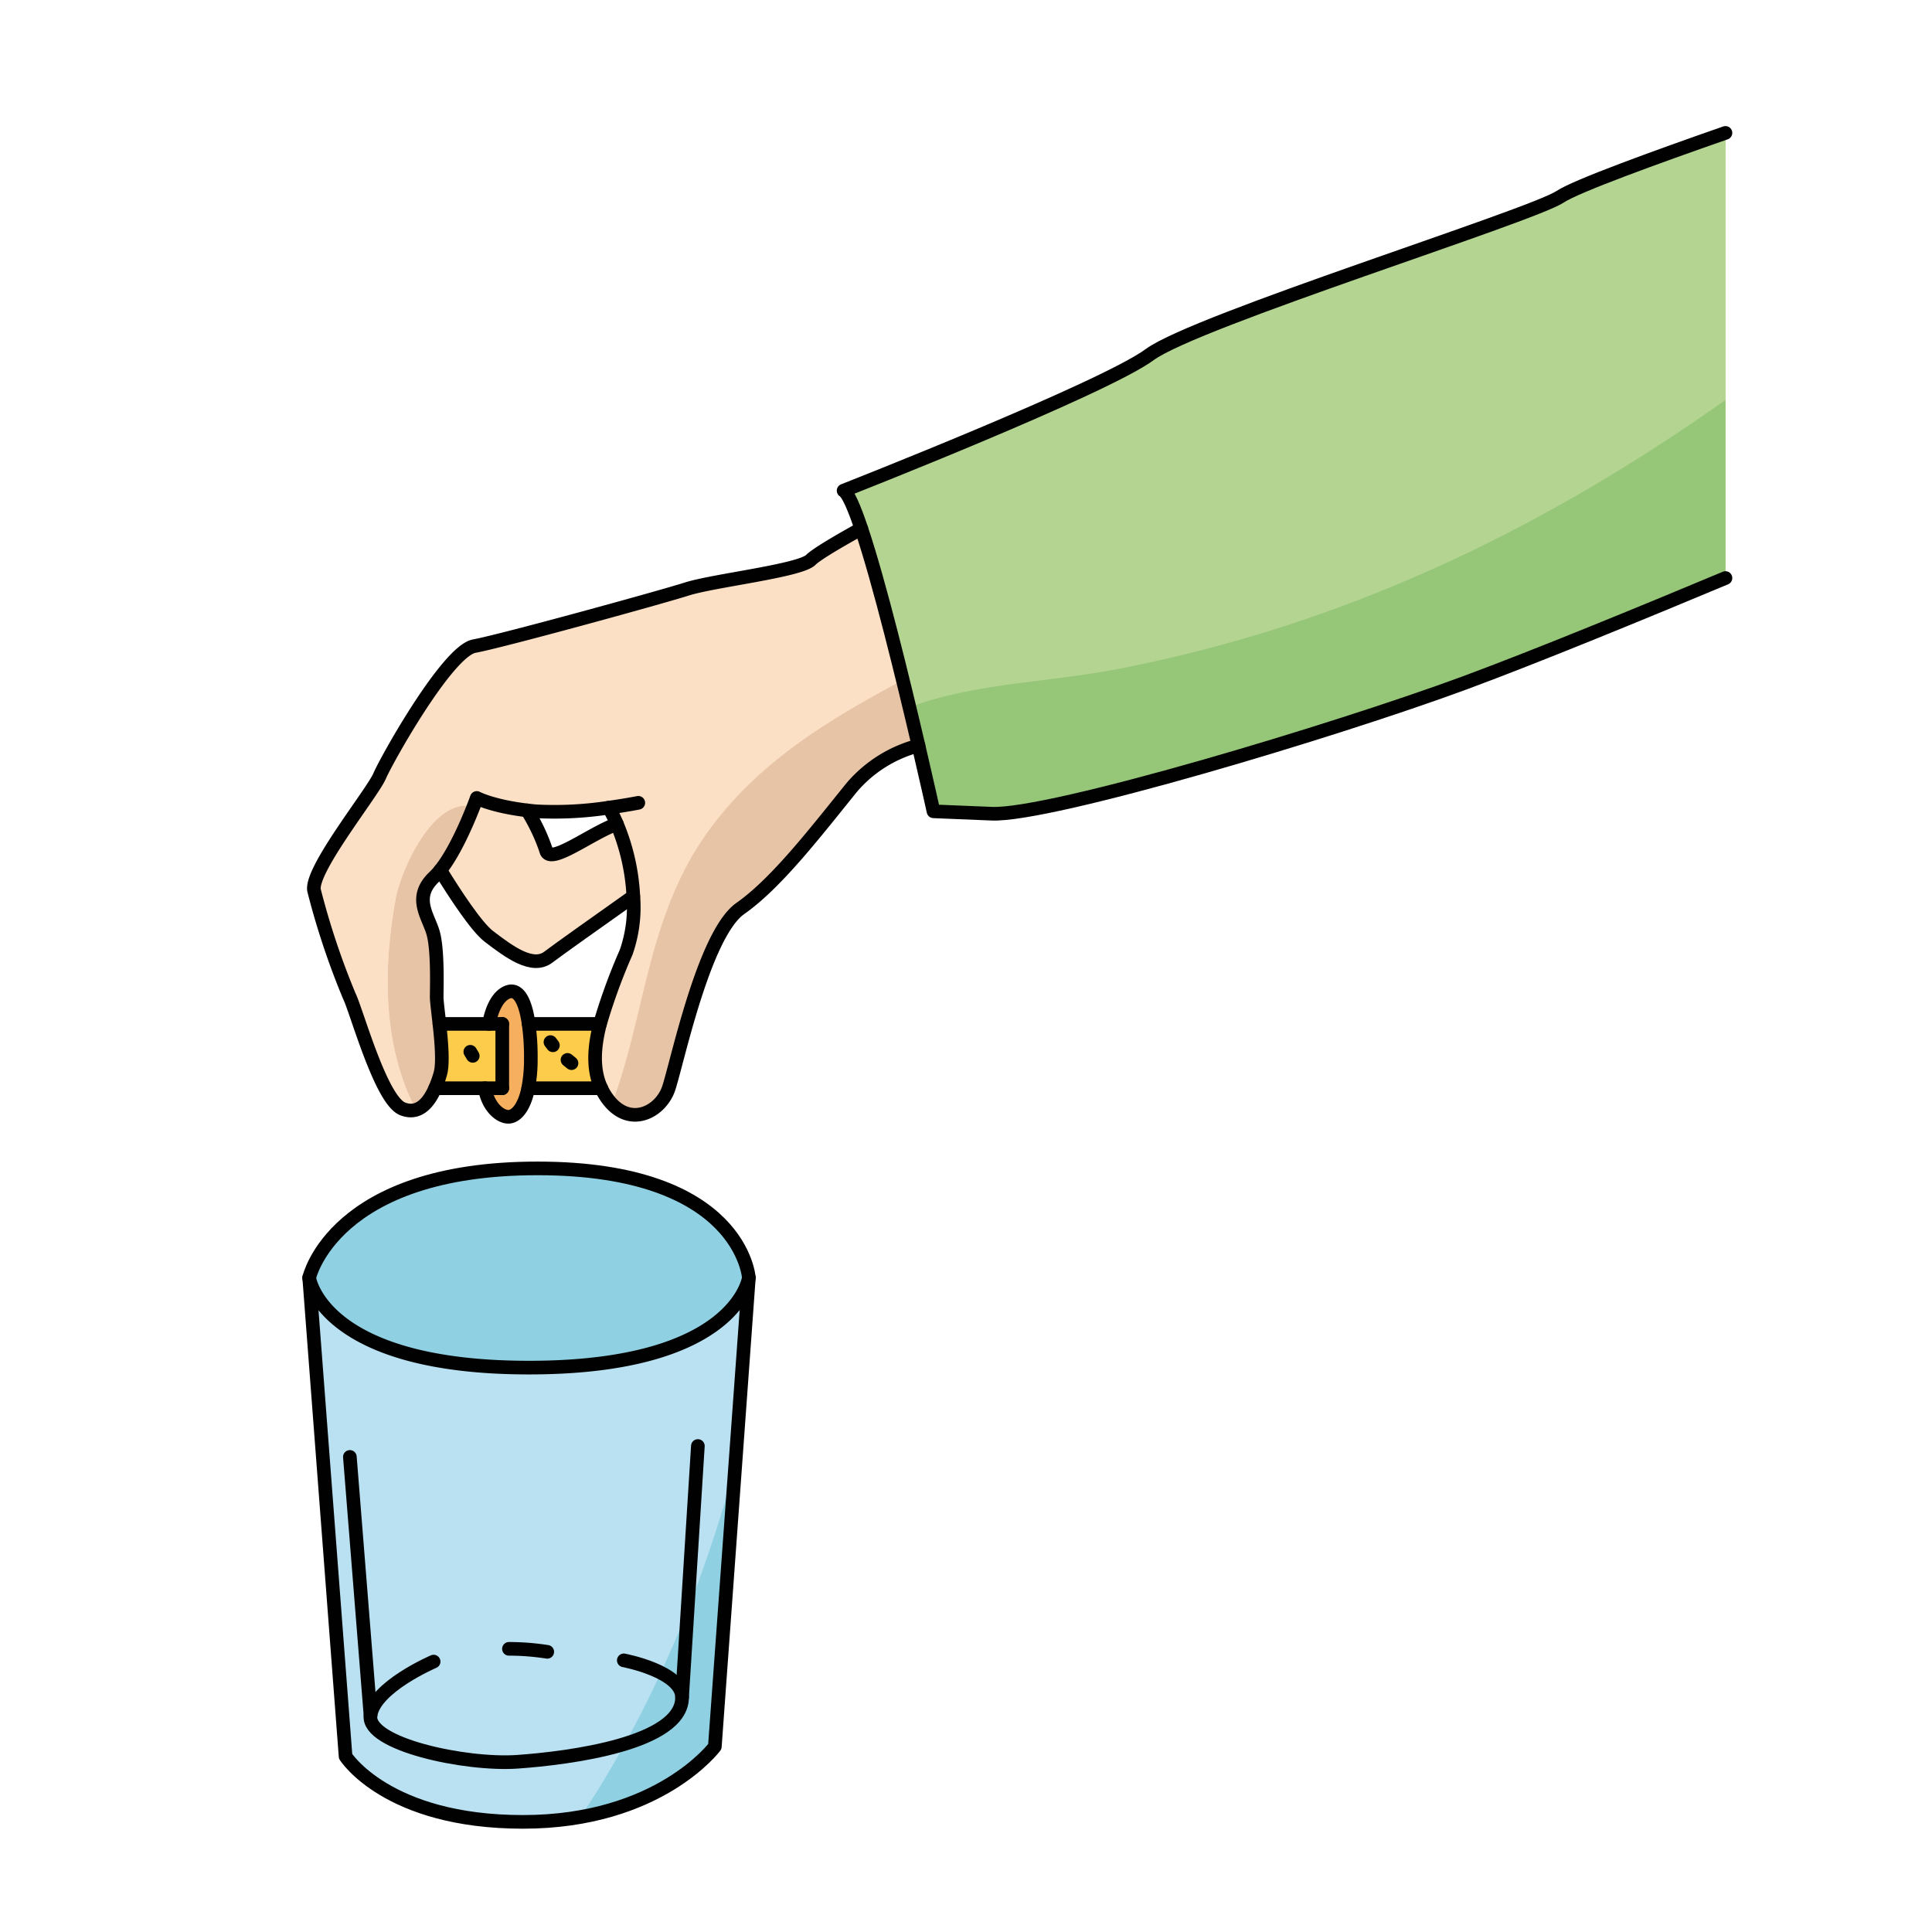 <svg id="Layer_1" data-name="Layer 1" xmlns="http://www.w3.org/2000/svg" width="100mm" height="100mm" viewBox="0 0 283.465 283.465">
  <g>
    <g>
      <path d="M45.363,187.468s3.56-16.04,33.5-16.04,31.01,16.04,31.01,16.04-1.78,13.19-32.26,13.19c-29.04,0-32.02-11.98-32.24-13.11A.453.453,0,0,1,45.363,187.468Z" fill="#8fd0e2"/>
      <path d="M109.873,187.468l-4.99,68.79s-8.2,11.05-28.16,11.05-26.02-9.62-26.02-9.62l-5.33-70.14c.22,1.13,3.2,13.11,32.24,13.11C108.093,200.658,109.873,187.468,109.873,187.468Z" fill="#b9e1f2"/>
      <path d="M73.693,159.668v-9.44h-1.95c.22-1.23.9-3.89,2.67-4.64,1.62-.69,2.67,1.25,3.15,4.64a34.6,34.6,0,0,1,.32,5.07,22.647,22.647,0,0,1-.38,4.37c-.63,3.03-1.89,4.19-2.92,4.19-1.22,0-2.98-1.45-3.44-4.19Z" fill="#f6af5e"/>
      <path d="M77.563,150.228h10.47c-.87,3.38-1.11,6.7.19,9.44H77.5a22.647,22.647,0,0,0,.38-4.37A34.6,34.6,0,0,0,77.563,150.228Z" fill="#fecc4b"/>
      <path d="M73.693,150.228v9.44h-9.85a16.341,16.341,0,0,0,.76-2.14c.43-1.48.16-4.66-.13-7.3h9.22Z" fill="#fecc4b"/>
      <path d="M90.513,120.908a31.266,31.266,0,0,1,2.41,10.61c-4.86,3.44-11.08,7.85-12.45,8.9-2.32,1.79-5.71-.71-8.74-3.03-1.82-1.39-4.94-6.15-7.13-9.71,2.86-3.58,5.35-10.6,5.35-10.6s2.27,1.21,7.38,1.82a27.61,27.61,0,0,1,2.78,5.84C80.583,127.088,86.823,122.148,90.513,120.908Z" fill="#fbe0c6"/>
      <path d="M89.323,118.5a52.58,52.58,0,0,1-10.64.54c-.47-.04-.92-.09-1.35-.14-5.11-.61-7.38-1.82-7.38-1.82s-2.49,7.02-5.35,10.6a9.55,9.55,0,0,1-.89.98c-3.2,3.03-.89,5.7-.17,8.2s.53,8.02.53,9.44c0,.58.2,2.13.4,3.93.29,2.64.56,5.82.13,7.3a16.341,16.341,0,0,1-.76,2.14c-.9,2.06-2.39,3.95-4.76,3.03-3.21-1.25-6.77-14.44-7.84-16.57a112.292,112.292,0,0,1-5.17-15.51c-.53-3.03,8.55-14.26,9.62-16.75s9.98-18.36,13.9-19.07,27.27-7.13,31.19-8.38,16.58-2.67,18.18-4.27c.88-.88,4.39-2.91,7.41-4.58,2.65,7.86,6.15,22.24,8.39,31.82a19.307,19.307,0,0,0-9.74,6.08c-5.35,6.6-11.05,14.08-16.4,17.82s-9.26,22.64-10.51,26.38-6.42,6.24-9.62.54q-.15-.27-.27-.54c-1.3-2.74-1.06-6.06-.19-9.44a86.259,86.259,0,0,1,3.84-10.52,20.024,20.024,0,0,0,1.05-8.19,31.266,31.266,0,0,0-2.41-10.61A21.58,21.58,0,0,0,89.323,118.5Z" fill="#fbe0c6"/>
      <path d="M253.163,19.5v65.31c-12.21,5.11-27.8,11.51-38.14,15.34-19.25,7.12-60.95,19.6-69.5,19.24l-8.56-.35s-.88-3.99-2.2-9.65c-2.24-9.58-5.74-23.96-8.39-31.82-1.05-3.13-1.96-5.22-2.6-5.58,0,0,38.14-14.97,44.91-19.96s55.96-20.32,60.24-23.17C231.233,27.318,242.913,23.068,253.163,19.5Z" fill="#b4d491"/>
    </g>
    <g>
      <path d="M45.363,187.468s3.56-16.04,33.5-16.04,31.01,16.04,31.01,16.04-1.78,13.19-32.26,13.19c-29.04,0-32.02-11.98-32.24-13.11A.453.453,0,0,1,45.363,187.468Z" fill="#8fd0e2"/>
      <path d="M85.14,266.6c13.878-2.441,19.743-10.34,19.743-10.34l2.991-41.247C102.892,233.316,95.634,250.834,85.14,266.6Z" fill="#8fd0e2"/>
      <path d="M109.873,187.468s-1.78,13.19-32.26,13.19c-29.04,0-32.02-11.98-32.24-13.11l5.33,70.14s6.06,9.62,26.02,9.62a48.59,48.59,0,0,0,8.417-.71c10.494-15.764,17.752-33.282,22.734-51.587Z" fill="#b9e1f2"/>
      <path d="M73.693,159.668v-9.44h-1.95c.22-1.23.9-3.89,2.67-4.64,1.62-.69,2.67,1.25,3.15,4.64a34.6,34.6,0,0,1,.32,5.07,22.647,22.647,0,0,1-.38,4.37c-.63,3.03-1.89,4.19-2.92,4.19-1.22,0-2.98-1.45-3.44-4.19Z" fill="#f6af5e"/>
      <path d="M77.563,150.228h10.47c-.87,3.38-1.11,6.7.19,9.44H77.5a22.647,22.647,0,0,0,.38-4.37A34.6,34.6,0,0,0,77.563,150.228Z" fill="#fecc4b"/>
      <path d="M73.693,150.228v9.44h-9.85a16.341,16.341,0,0,0,.76-2.14c.43-1.48.16-4.66-.13-7.3h9.22Z" fill="#fecc4b"/>
      <path d="M90.513,120.908a31.266,31.266,0,0,1,2.41,10.61c-4.86,3.44-11.08,7.85-12.45,8.9-2.32,1.79-5.71-.71-8.74-3.03-1.82-1.39-4.94-6.15-7.13-9.71,2.86-3.58,5.35-10.6,5.35-10.6s2.27,1.21,7.38,1.82a27.61,27.61,0,0,1,2.78,5.84C80.583,127.088,86.823,122.148,90.513,120.908Z" fill="#fbe0c6"/>
      <path d="M58.073,131.748c-1.874,10.305-1.991,21.488,2.934,31.081,1.3-.379,2.209-1.727,2.836-3.161a16.341,16.341,0,0,0,.76-2.14c.43-1.48.16-4.66-.13-7.3-.2-1.8-.4-3.35-.4-3.93,0-1.42.18-6.95-.531-9.44s-3.029-5.17.171-8.2a9.55,9.55,0,0,0,.89-.98c2.114-2.646,4.022-7.166,4.876-9.346C63.639,116.9,58.947,127.379,58.073,131.748Z" fill="#e7c4a6"/>
      <path d="M126.373,77.568c-3.02,1.67-6.53,3.7-7.41,4.58-1.6,1.6-14.26,3.03-18.18,4.27s-27.26,7.67-31.19,8.38-12.83,16.57-13.9,19.07-10.151,13.72-9.62,16.75a112.292,112.292,0,0,0,5.17,15.51c1.07,2.13,4.63,15.32,7.839,16.57a2.924,2.924,0,0,0,1.925.131c-4.925-9.593-4.808-20.776-2.934-31.081.874-4.369,5.566-14.845,11.406-13.416.3-.77.474-1.254.474-1.254s2.27,1.21,7.379,1.82c.431.05.881.1,1.351.14a52.58,52.58,0,0,0,10.64-.54,21.58,21.58,0,0,1,1.19,2.41,31.266,31.266,0,0,1,2.41,10.61,20.041,20.041,0,0,1-1.05,8.19,86.259,86.259,0,0,0-3.84,10.52c-.87,3.38-1.11,6.7.19,9.44q.12.27.27.54a8.635,8.635,0,0,0,1.286,1.772c4.984-13.183,5.137-27.746,14.294-40.232,7.514-10.246,17.828-16.293,28.392-21.965C130.5,91.771,128.228,83.072,126.373,77.568Z" fill="#fbe0c6"/>
      <path d="M104.073,121.748c-9.157,12.486-9.31,27.049-14.294,40.232,3.15,3.28,7.24.959,8.334-2.312,1.25-3.74,5.17-22.63,10.51-26.38s11.05-11.22,16.4-17.82a19.3,19.3,0,0,1,9.74-6.08c-.672-2.871-1.457-6.176-2.3-9.605C121.9,105.455,111.587,111.5,104.073,121.748Z" fill="#e7c4a6"/>
      <path d="M253.163,58.693V19.5c-10.25,3.57-21.93,7.82-24.24,9.36-4.28,2.85-53.46,18.18-60.24,23.17s-44.91,19.96-44.91,19.96c.64.36,1.55,2.45,2.6,5.58,2.169,6.435,4.908,17.237,7.059,26.2,10.2-3.782,21.078-3.543,32.641-6.021C199.339,90.959,227.533,76.79,253.163,58.693Z" fill="#b4d491"/>
      <path d="M166.073,97.748c-11.563,2.478-22.443,2.239-32.641,6.021.476,1.985.924,3.882,1.331,5.619,1.319,5.66,2.2,9.65,2.2,9.65l8.56.35c8.55.36,50.25-12.12,69.5-19.24,10.34-3.83,25.93-10.23,38.14-15.34V58.693C227.533,76.79,199.339,90.959,166.073,97.748Z" fill="#96c678"/>
    </g>
    <g>
      <path d="M45.373,187.548l5.33,70.14s6.06,9.62,26.02,9.62,28.16-11.05,28.16-11.05l4.99-68.79s-1.07-16.04-31.01-16.04-33.5,16.04-33.5,16.04" fill="none" stroke="#010101" stroke-linecap="round" stroke-linejoin="round" stroke-width="2"/>
      <path d="M253.163,84.808c-12.21,5.11-27.8,11.51-38.14,15.34-19.25,7.12-60.95,19.6-69.5,19.24l-8.56-.35s-.88-3.99-2.2-9.65c-2.24-9.58-5.74-23.96-8.39-31.82-1.05-3.13-1.96-5.22-2.6-5.58,0,0,38.14-14.97,44.91-19.96s55.96-20.32,60.24-23.17c2.31-1.54,13.99-5.79,24.24-9.36" fill="none" stroke="#010101" stroke-linecap="round" stroke-linejoin="round" stroke-width="2"/>
      <path d="M89.323,118.5a21.58,21.58,0,0,1,1.19,2.41,31.266,31.266,0,0,1,2.41,10.61,20.024,20.024,0,0,1-1.05,8.19,86.259,86.259,0,0,0-3.84,10.52c-.87,3.38-1.11,6.7.19,9.44q.12.27.27.54c3.2,5.7,8.37,3.2,9.62-.54s5.17-22.63,10.51-26.38,11.05-11.22,16.4-17.82a19.307,19.307,0,0,1,9.74-6.08" fill="none" stroke="#010101" stroke-linecap="round" stroke-linejoin="round" stroke-width="2"/>
      <path d="M93.653,117.788s-1.8.36-4.33.71a52.58,52.58,0,0,1-10.64.54c-.47-.04-.92-.09-1.35-.14-5.11-.61-7.38-1.82-7.38-1.82s-2.49,7.02-5.35,10.6a9.55,9.55,0,0,1-.89.98c-3.2,3.03-.89,5.7-.17,8.2s.53,8.02.53,9.44c0,.58.2,2.13.4,3.93.29,2.64.56,5.82.13,7.3a16.341,16.341,0,0,1-.76,2.14c-.9,2.06-2.39,3.95-4.76,3.03-3.21-1.25-6.77-14.44-7.84-16.57a112.292,112.292,0,0,1-5.17-15.51c-.53-3.03,8.55-14.26,9.62-16.75s9.98-18.36,13.9-19.07,27.27-7.13,31.19-8.38,16.58-2.67,18.18-4.27c.88-.88,4.39-2.91,7.41-4.58" fill="none" stroke="#010101" stroke-linecap="round" stroke-linejoin="round" stroke-width="2"/>
      <path d="M77.333,118.9a27.61,27.61,0,0,1,2.78,5.84c.47,2.35,6.71-2.59,10.4-3.83" fill="none" stroke="#010101" stroke-linecap="round" stroke-linejoin="round" stroke-width="2"/>
      <path d="M64.6,127.678c2.19,3.56,5.31,8.32,7.13,9.71,3.03,2.32,6.42,4.82,8.74,3.03,1.37-1.05,7.59-5.46,12.45-8.9" fill="none" stroke="#010101" stroke-linecap="round" stroke-linejoin="round" stroke-width="2"/>
      <line x1="88.033" y1="150.228" x2="77.563" y2="150.228" fill="none" stroke="#010101" stroke-linecap="round" stroke-linejoin="round" stroke-width="2"/>
      <polyline points="73.693 150.228 71.743 150.228 64.473 150.228" fill="none" stroke="#010101" stroke-linecap="round" stroke-linejoin="round" stroke-width="2"/>
      <polyline points="63.843 159.668 71.143 159.668 73.693 159.668" fill="none" stroke="#010101" stroke-linecap="round" stroke-linejoin="round" stroke-width="2"/>
      <line x1="88.223" y1="159.668" x2="77.503" y2="159.668" fill="none" stroke="#010101" stroke-linecap="round" stroke-linejoin="round" stroke-width="2"/>
      <line x1="73.693" y1="159.668" x2="73.693" y2="150.228" fill="none" stroke="#010101" stroke-linecap="round" stroke-linejoin="round" stroke-width="2"/>
      <path d="M71.143,159.668c.46,2.74,2.22,4.19,3.44,4.19,1.03,0,2.29-1.16,2.92-4.19a22.647,22.647,0,0,0,.38-4.37,34.6,34.6,0,0,0-.32-5.07c-.48-3.39-1.53-5.33-3.15-4.64-1.77.75-2.45,3.41-2.67,4.64" fill="none" stroke="#010101" stroke-linecap="round" stroke-linejoin="round" stroke-width="2"/>
      <path d="M45.363,187.468a.453.453,0,0,0,.01.08c.22,1.13,3.2,13.11,32.24,13.11,30.48,0,32.26-13.19,32.26-13.19" fill="none" stroke="#010101" stroke-linecap="round" stroke-linejoin="round" stroke-width="2"/>
      <path d="M63.623,243.788s-8.73,3.74-9.26,7.93,13.9,7.31,21.56,6.77,24.15-2.67,24.15-9.44c0-3.83-8.55-5.44-8.55-5.44" fill="none" stroke="#010101" stroke-linecap="round" stroke-linejoin="round" stroke-width="2"/>
      <path d="M74.673,241.918a36.481,36.481,0,0,1,5.62.44" fill="none" stroke="#010101" stroke-linecap="round" stroke-linejoin="round" stroke-width="2"/>
      <line x1="100.073" y1="249.048" x2="102.393" y2="212.158" fill="none" stroke="#010101" stroke-linecap="round" stroke-linejoin="round" stroke-width="2"/>
      <line x1="54.363" y1="251.718" x2="51.333" y2="213.758" fill="none" stroke="#010101" stroke-linecap="round" stroke-linejoin="round" stroke-width="2"/>
      <line x1="69.003" y1="154.318" x2="69.363" y2="154.918" fill="none" stroke="#010101" stroke-linecap="round" stroke-linejoin="round" stroke-width="2"/>
      <line x1="80.763" y1="152.898" x2="81.123" y2="153.368" fill="none" stroke="#010101" stroke-linecap="round" stroke-linejoin="round" stroke-width="2"/>
      <line x1="83.263" y1="155.508" x2="83.853" y2="155.988" fill="none" stroke="#010101" stroke-linecap="round" stroke-linejoin="round" stroke-width="2"/>
    </g>
  </g>
</svg>
